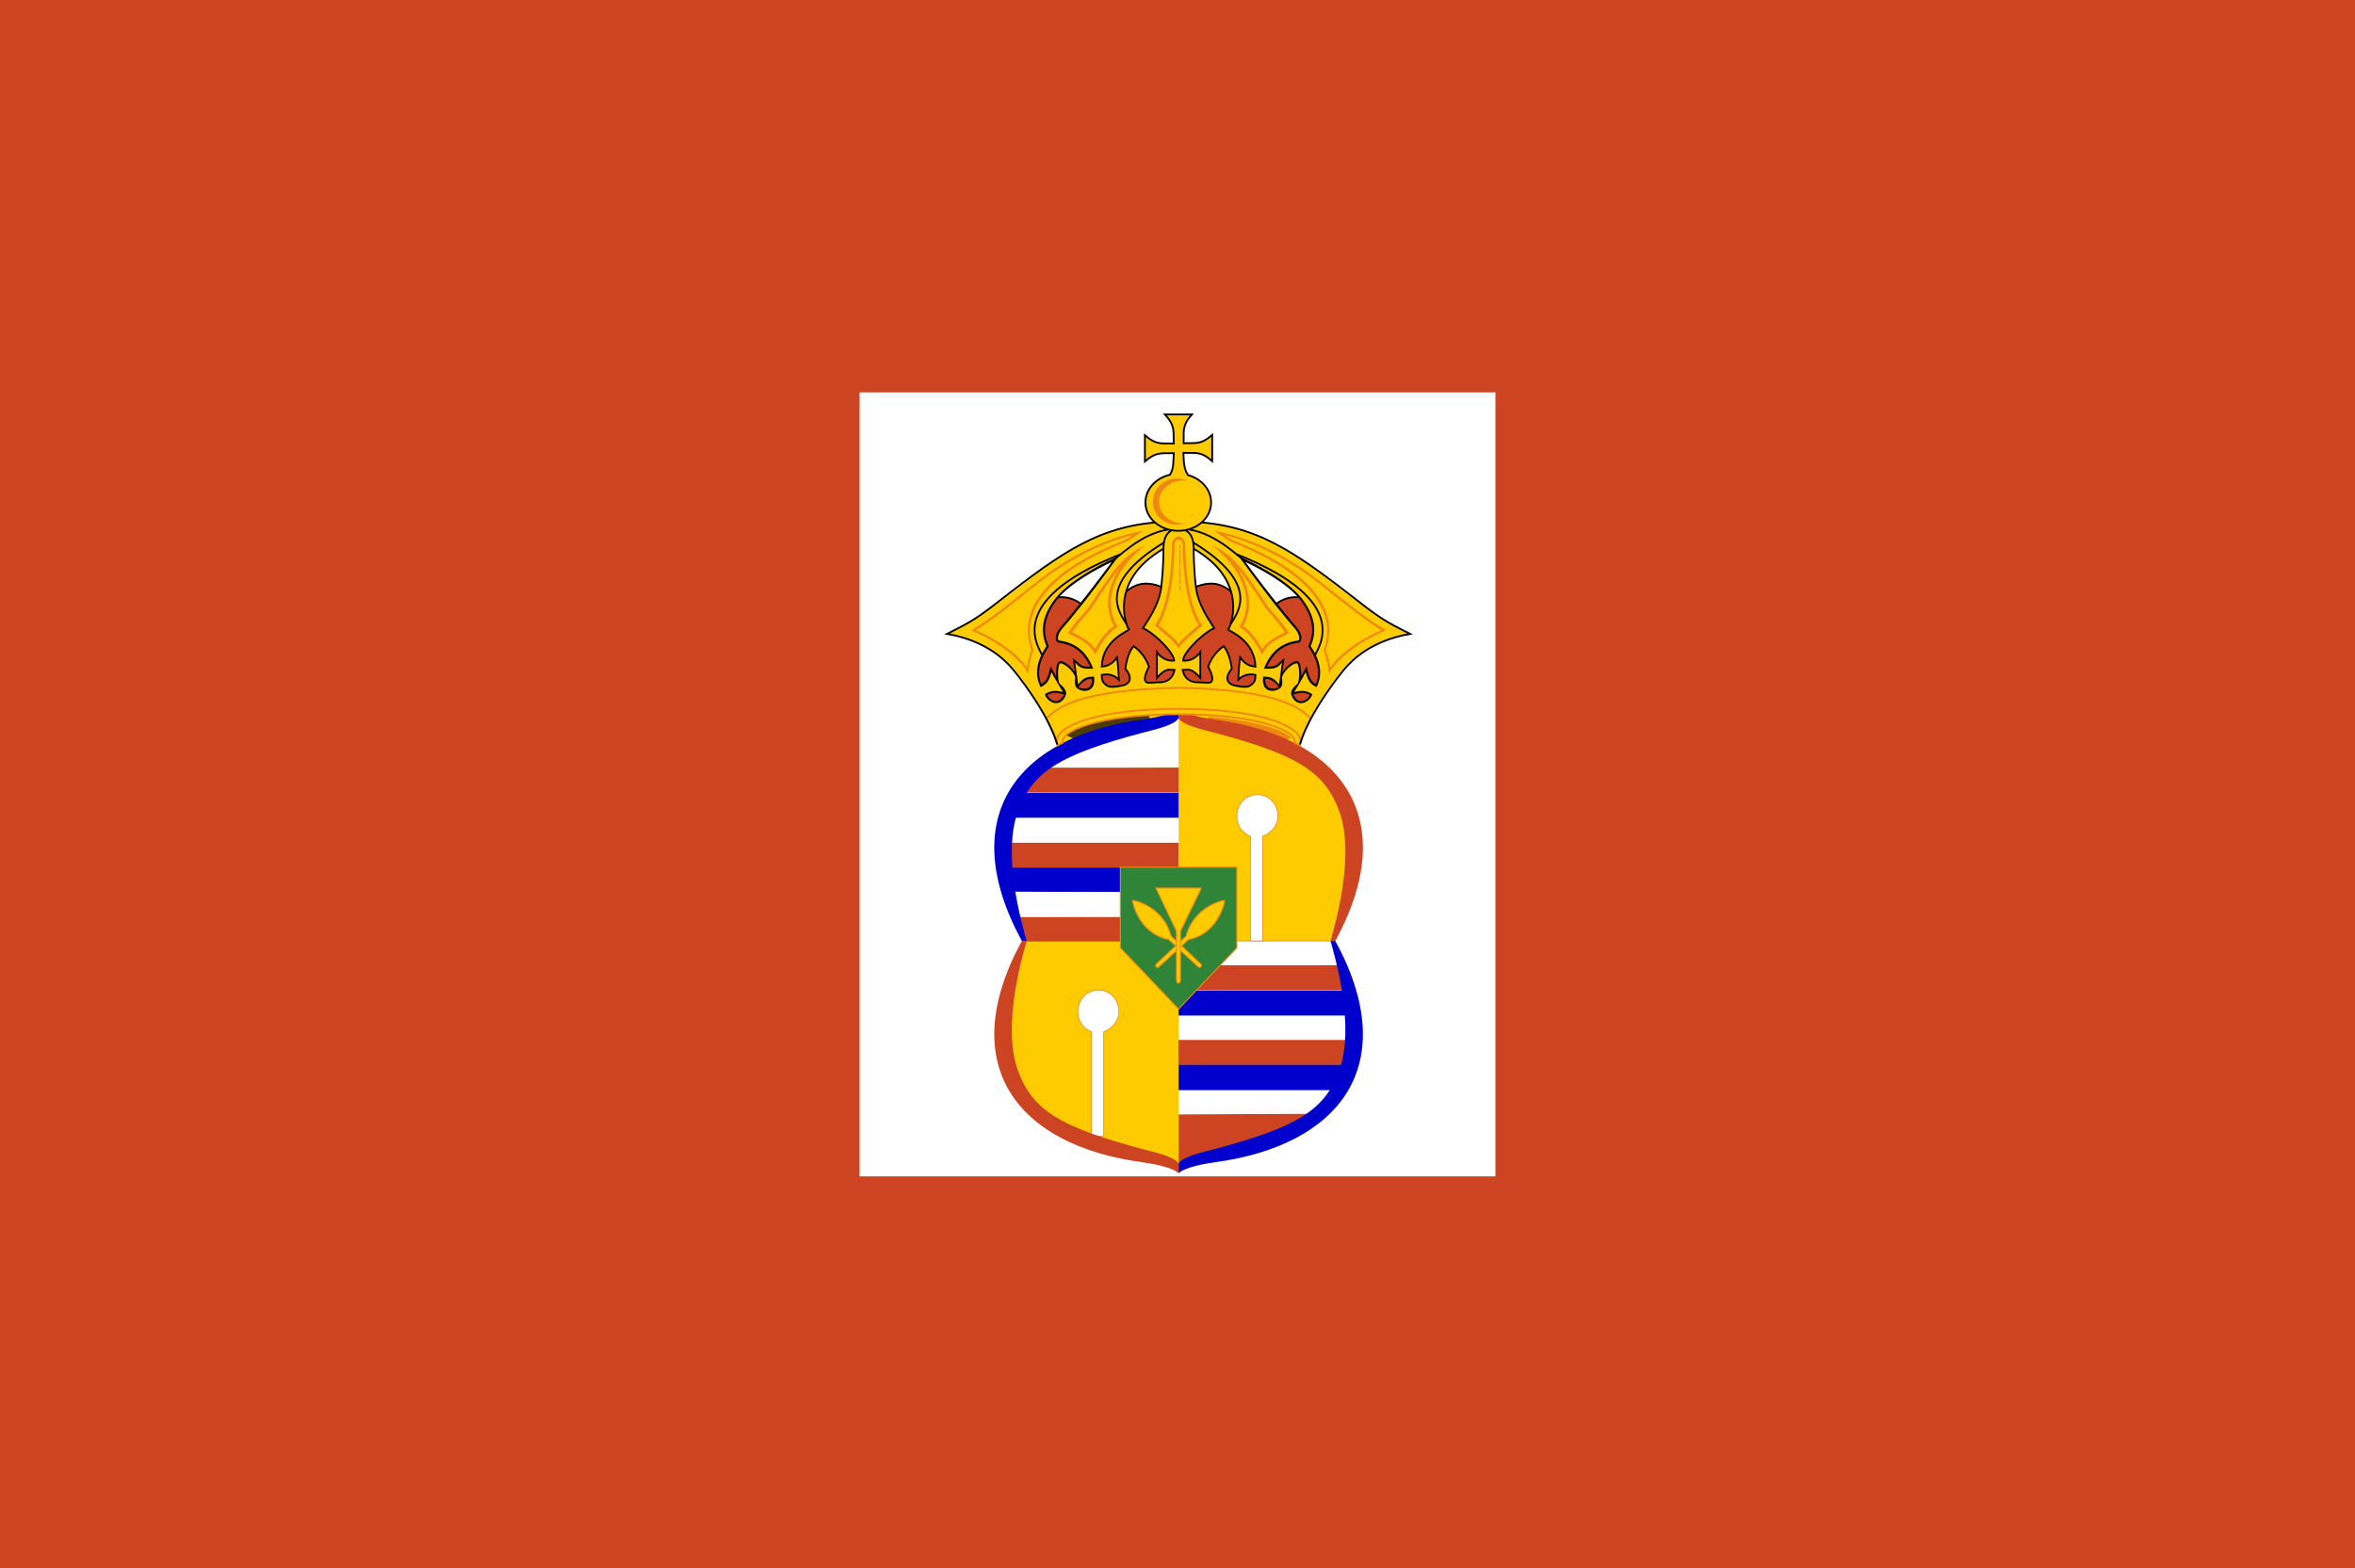 <?xml version="1.0"?>
<svg xmlns="http://www.w3.org/2000/svg" height="666px" width="1000px" xmlns:xlink="http://www.w3.org/1999/xlink" viewBox="0 0 500 333">
<rect width="500px" height="333px" fill="#c42"/>
<rect height="166.5" width="135" y="83.33" x="182.5" fill="#fff"/>
<g transform="matrix(.567 0 0 .567 -89.97 -3.162)">
<use xlink:href="#c" transform="matrix(-1,0,0,1,1200,0)"/>
<path d="m611 274c0 18.7-3.3 20.2 31.2 8-5.3-5.4-25-7.5-31.2-8z" fill="#e81"/>
<path stroke="#e81" stroke-width=".267" d="m600 274.6c95 15 63.8 71.9 58.1 83.4h-115.1c-5.7 11.4-31.1 76.4 57 83.3" fill="#feca00"/>
<path id="b" stroke="#e81" stroke-width=".267" fill="#fff" d="m637.2 311.3c0 3.4-2.5 6.3-5.7 7.5v39.2h-4.6v-39.2c-3.2-1.2-5.1-4.1-5.1-7.5 0-4.5 3.3-8.1 7.7-8.1s7.7 3.6 7.7 8.1z"/>
<path d="m598.8 277.3v80.7s-49.3-0.1-57.4-0.1c-3.2-6.3-21.7-74.7 57.5-80.8" fill="none"/>
<path d="m600 358.2h-57l-2.8-9.3c1.3 0.1 59.8-0.3 59.8-0.3v10.6z" fill="#c42"/>
<polygon points="208.5 190.8 208 185 249 185 249 191" fill="#00c" transform="matrix(1.56 0 0 1.56 211.5 41.89)"/>
<polygon points="208 185 208.2 179 249 179 249 185" fill="#c42" transform="matrix(1.56 0 0 1.56 211.5 41.89)"/>
<rect height="9.361" width="63.97" y="311.8" x="536" fill="#fff"/>
<rect height="9.361" width="62.3" y="302.5" x="537.7" fill="#00c"/>
<g id="c" stroke-miterlimit="10" transform="matrix(.797 0 0 .797 120.2 538.9)">
<path d="m601.9-388.3c-4.3-3.4-9-6.4-14.7-6.6-6.9-0.3-11.9 5.2-16 10.1l-13.6 0.8c-4.7-5-12.8-6.1-18.4-2.1l-8.7 30 14.2 22.8 57.2-10.1" stroke="#000" stroke-width=".84" fill="#c42"/>
<path fill="#feca00" d="m602.3-424.4c-25.7 0.6-33.7 5-46.9 11.4-14.6 8-25.7 18-31.5 22.2-6.5 4.7-19.6 14.6-30.2 19.6 10.8 1.1 25.4 9.2 31.4 16.9 11.4 14.6 16.3 24.7 19.9 34.1 2.5-5.1 19.2-12.5 57.3-14m-56.1-5.4c-2.8 1.5-5.3-0.4-6.2-3.1 3.3-1.9 0.9-1.9 8.3-0.7-0.4-1.1-1-2.4-1.8-3.7 0.6 0.9 1.1 1.8 2 2.6 1.3 1.1-1.2 4.9-2.3 4.9zm8.6-6.5c-2.3-1.9-0.7-3.9-1.5-5.6-0.6-2.8-5.7-6.2-7.1-6.2-1 0.1-2.3 3.9-1 8.6-1.7-2.1-2.1-3.5-3.2-5.4-1.4 4.8-2 6-4.9 7.6-3-7.7 0.9-14.8 3.1-18.2-0.8-3.7-4.6-12.4 4.9-23.1 4.2-4.8 10.7-10.4 29.3-19.6-3.5 2.5-10 12.8-17.5 21.9-7.5 9-13.2 14-11.8 18.1 0.8 0.2 12.5 2.5 16.1 12.5-5.2 0.9-6.6-2.5-8.3-3.5-0.3 0.8 0.9 11 1.6 11.8 2.1-2 2.9-3.4 7.3-3.4-0.1 0.7 0.4 7.9-7 4.5zm45.2-8.1c-0.6 5.8-8.1 5.7-11.6 5.9-3.1 0.2-2.6-4.4-0.3-7.7-0.5-3.4-5-8-7.1-9.1-1.8 1.1-4.2 8.2-4 10.1 1.7 1.9 2.1 2.8 1.8 5.9-2.1 3-13.3 5.5-12.9-3 2.2 0 4.8-0.3 8.1 2.2-0.2-4.4-0.6-4.6-1-10-2.8 3.4-7.2 4.2-7.1 4.1 1.1-12.9 11.1-15.8 12.7-17.5-2.6-4-2.2-12.5-1.9-15.1 0.7-6.4 7.9-18.4 17.7-22.6 0 0 0.3 0.2 0.7 0.2 0.6 15.4-2.3 25.4-9.6 36.9 10.4 5.8 14.5 14.3 14.5 15.2-4.4 0.2-7.2-2.4-8.3-4.2 0.1 4.1 0.1 8.2 0.1 12.3-0.2 0 3.3-4.7 8.2-3.6"/>
<path stroke="#000" stroke-width=".84" d="m594.9-411.3c-5.7 3.4-14.2 9.4-17.4 19.7-2.9 9.3 0.5 17.7 1.2 18.3-1.1 1.1-12.4 5.2-12.8 17.4 1.2-0.2 4.2 0 7.2-4.3 0.4 2.1 0.9 9.9 0.9 10.5-0.8-0.8-3.3-3.3-8.1-2.3 0 2.5 0.3 3.6 2.6 5.1 1.8 1.2 6.7 0 7.8-0.3 1.1-0.2 5.3-2.2 0.7-7.7 0.5-4.1 2-8.7 3.9-10.6 1.8 1.3 5.4 4.4 7.2 9.6-0.8 1.6-3.9 7.6-0.1 7.6 2.1 0 3.5-0.2 3.9-0.2 1.4 0 6.9 0.5 8.2-5.8-2.5 0-3.8-1.3-8.3 3.7 0.1-3.7 0-10.8 0-12.1 1.5 2.2 4.5 4.4 8.1 4 0.2-3.1-8.1-12.1-14.6-15.3 1.9-3.2 7.6-10.6 8.6-19.5 1-8.8 1-15.6 1-17.8 0-3.4 0.7-9.4 7.5-9.4" fill="none"/>
<g transform="matrix(1.958,0,0,1.958,113.9,-622.1)">
<path d="m473.9 236.2c-2.9 1.1-19.5 8.9-26.4 17.5-6.9 8.7-6.2 15.6-4 20.5-1.8 2.7-6.4 9.9-2.5 17.4 1.6-0.9 3.4-1.5 4.6-6.4 1.1 2.3 4.6 8.1 4.9 8.5-1-0.2-2.3-0.5-3.3-0.5-1.4 0-2.7 0.3-4.4 1.4 0.5 1.9 2.6 3.8 4.7 3.8 1.4 0 2.9-0.7 3.9-2.8 1.3-2.4-1-4.2-2.3-5.4-1-1.1-0.9-7.7 0-8.5 0.2-0.2 0.2-0.2 0.4-0.2 1.4 0 5.4 3 6.2 6 0 1.2-1.1 4.2 2.1 5.3 0.7 0.3 1.2 0.4 1.9 0.4 2.5 0 4.6-1.8 3.9-6.2-0.7 0.7-3.5-1-6.7 3.6-0.3-2.7-1.2-8.8-1.2-9.5 1 1.2 1.7 2.7 5.6 2.7h2c-1.4-3.4-4.5-10.8-14.7-12-0.5-0.6-0.5-2.7 1.8-5.3 2.4-2.7 9.9-11.5 23.5-30.3zm-2.7 2.3c-13.8 18.6-20.3 26-21.5 27.4-2.5 2.9-2.7 5.3-1.8 6.4l0.3 0.2 0.2 0.2c8.7 1 11.9 6.7 13.6 10.2h-0.7c-2.8 0-3.4-0.7-4.1-1.4s-2.6-2.2-2.6-2.2l0.9 6.1c-1.4-2.5-4.4-4.8-6-4.8-0.4 0-0.7 0.2-0.9 0.3-0.9 0.9-1.1 3.8-1.1 5v1.1c-0.5-0.9-0.8-1.6-1.2-2.2l-1.1-2.1-0.5 2.3c-1 3.7-2.1 4.6-3.4 5.3-2.8-6.7 1.3-13.1 2.9-15.5l0.3-0.4-0.2-0.5c-2.8-6.4-1.5-12.8 3.9-19.7 5.5-6.8 17.2-13 23-15.7zm-9.3 49.6c0.3 0 0.6 0 0.9 0.1-0.1 0.8 0 2-0.8 3-0.7 0.9-1.6 1-2.3 1-1.1 0.1-1.6-0.1-2.7-0.6 0.8-1.3 3-3.4 4.9-3.5zm-14.7 5.9c0.7 0 1.6 0.2 2.5 0.4 0.1 0 0.5 0.2 0.7 0.2h0.5c0 0.1-0.2 0.3-0.2 0.5-0.9 1.6-1.9 2.5-3.2 2.5-1.6 0-3-1.3-3.7-2.7 1.2-0.5 2.2-0.9 3.4-0.9z" transform="matrix(.566 0 0 .566 -33.42 -24.16)"/>
</g>
<g stroke="#000" stroke-width=".84" fill="none">
<path d="m570.5-405.1c7.1-5.9 17.6-15.7 31.9-15.7"/>
<path d="m537.9-361c0-2.3-20.5-25 36.9-47.7"/>
<path d="m577.5-375.9c-3-5.1-14.6-18.6 17.6-38.3"/>
</g>
<g transform="matrix(1.958,0,0,1.958,113.9,-622.1)">
<path d="m249.5 130.7c-1.1-1.5-2.6-2.6-3.9-3.8-0.4-0.3-0.7-0.6-1.1-0.9 3.6-5.7 3.8-17 3.8-19.3 0-0.2 0.2-1.3 1.2-1.3m0-0.7c-1.1 0-1.8 1-1.8 2s0 13.7-4.1 19.4c2.1 1.9 4.3 3.4 5.9 5.7" fill="#e81"/>
</g>
<g transform="matrix(1.958,0,0,1.958,113.9,-622.1)">
<path d="m235.1 112.4c-3.4 5.2-3.4 10.2-1.3 13.8-2.4 1.7-3.6 3.8-4.4 5.2 0 0.1-0.1 0.2-0.2 0.3-1.3-2-3.5-3-4.9-3.7-0.2-0.1-0.4-0.2-0.5-0.3 0.9-1.4 2.1-2.8 3.2-4.1 0.4-0.5 0.8-0.9 1.2-1.4 3.1-4.7 5.1-7.7 6.9-9.8m6.2-5.6c-4.8 2.4-6.8 4.5-13.6 15-1.6 1.9-3.6 3.9-4.9 6.1 0.7 0.7 5 1.8 6.4 5.1 0.8-0.8 1.9-4.2 5.5-6.6-2.9-4.3-2.8-12.1 6.6-19.6z" fill="#e81"/>
</g>
<g transform="matrix(1.958,0,0,1.958,113.7,-622.1)">
<path d="m238.3 104.4c-0.6 0.4-1.2 0.8-1.6 1.1-18.2 7.1-26.1 16.2-22.7 26.3 0 0.1 0 0.2 0.1 0.3-0.5 0.9-0.8 2.5-1.1 4.1-2.8-4.2-9.2-7.7-12.3-9 0.2-0.1 0.3-0.2 0.5-0.3 1.2-0.7 4.1-2.5 13.7-10.3 10.2-8.2 19.1-11.1 23.4-12.2m2.6-1.1c-1.1 0.4-12.6 1.8-26.3 12.9-13.8 11.1-13.6 9.9-14.9 11.1 3 1.1 11.3 5.6 13.6 10.4 0.2-2 0.7-4.5 1.3-5.6-0.3-1.4-7.1-14.6 22.4-26.2 1.1-0.6 3.9-2.6 3.9-2.6z" fill="#e81"/>
</g>
<path d="m602.2-307.8c-15.2 0-29.9-1.5-40.4-4.1-11.9-3-14.5-6.3-14.5-7.3 0-1.1-0.7-7 14.1-10.1 10.6-2.8 23.2-4.5 40.8-4.5" fill="#feca00"/>
</g>
<path opacity=".7" d="m589 273c-5.2 0.3-25.4 1.9-31.5 7.8 37.5 17.1 32 1.2 31.5-7.8z"/>
<path fill="#c42" d="m600 293.1h-54.6l-5.7 9.3h60.3z"/>
<path fill="#fff" d="m600 293h-54.6c15.7-12.5 54.6-18.4 54.6-18.4z"/>
<polygon points="249 214 249 208 288.9 208 290 214" transform="matrix(1.56,0,0,1.56,211.5,51.9)" fill="#fff"/>
<rect height="9.361" width="65.53" y="376.6" x="600" fill="#00c"/>
<polygon points="249 226 249 220 291.4 220 291.3 226" transform="matrix(1.56,0,0,1.56,211.5,51.9)" fill="#c42"/>
<rect height="9.361" width="65.53" y="404.5" x="600" fill="#fff"/>
<path d="m663.4 404.4h-63.4v9.5h57.7" fill="#00c"/>
<path d="m600 423s50.8-0.3 54.7-0.2c-3.5 3.5-20.9 9.9-23.1 10.7-2.1 0.8-31.6 7.8-31.6 7.8z" fill="#c42"/>
<polygon points="288.9 208 290 214 249 214 249 208" transform="matrix(1.56,0,0,1.56,211.5,42.66)" fill="#c42"/>
<use xlink:href="#b" transform="translate(-59.54,73.22)"/>
<rect height="9.361" width="62.86" y="339.7" x="537.1" fill="#fff"/>
<path stroke="#e81" stroke-width=".4" d="m578.2 360.6v-30.2h43.6v30.2l-21.8 22.9z" fill="#2f8437"/>
<polygon points="250.2 218.1 250.2 218 250.2 218" transform="matrix(1.56,0,0,1.56,210.3,43.31)" fill="#2f8437"/>
<use xlink:href="#e" transform="matrix(-1,0,0,-1,1200,716)"/>
<polygon points="250.1 218.1 250.1 218 250.2 218" transform="matrix(1.56,0,0,1.56,210.3,43.31)" fill="#2f8437"/>
<g id="e">
<g fill="#c42">
<path id="a" stroke-miterlimit="10" d="m600 274.6c1.6 2.7 9.3 4.3 13.4 5.4 30.3 8.1 41 14.2 46.6 29 6.5 17-1.8 44.1-3.1 49h1.8c25.3-46.5 1.7-76.6-45.1-82.9-3.6-0.5-11.1-1.8-13.6-4.1"/>
</g>
<use xlink:href="#a" transform="matrix(-1,0,0,1,1200,0)" fill="#00c"/>
</g>
<g id="d">
<path stroke="#e81" stroke-width=".4" d="m582.7 342.8s1.9 12.3 13.6 14.7l10.9 10.1c0.9 0.9 1.9-0.2 1.1-1l-11.1-10.4c-3.1-11.5-14.2-13.5-14.5-13.4z" fill="#feca00"/>
<path d="m600 273.1c-31 0-44.7 6.7-43.4 10.7l-2 1c-1.3-4.9-2.6-6.8-4.1-10.1 3.5-3.5 11.2-10.8 49.5-11.5" stroke="#e81" stroke-miterlimit="10" stroke-width=".671" fill="#feca00"/>
<path d="m600 271.1c-31 0-46.1 6.6-45.7 12.4" stroke="#e81" stroke-miterlimit="10" stroke-width=".671" fill="none"/>
<path stroke="#000" stroke-width=".668" d="m600 200.9c-25.9 0-40 8.8-62.8 26.4-12.8 10-13.6 10.5-23.9 15.7 14.2 2.5 21.3 9.3 24.7 13.3 5.6 6.9 13.5 18.1 16.6 28.1" fill="none"/>
</g>
<use xlink:href="#d" transform="matrix(-1,0,0,1,1200,0)"/>
<g transform="matrix(1.56,0,0,1.56,210.8,43.31)">
<path d="m594.4 160.8c4 4.4 3.1 6.4 3.3 10.9-4.4-0.2-6.3 0.8-10.8-3.1v9.8c4.5-3.8 6.3-2.9 10.8-3.1-0.2 3.2 0.1 5.6-1.4 8.1-5.3 1.2-9.2 5.4-9.2 10.4 0 5.9 5.5 10.6 12.3 10.6s12.3-4.7 12.3-10.6c0-4.9-3.7-8.9-8.7-10.3-1.6-2.5-1.5-5-1.7-8.3 4.5 0.2 6.4-0.8 10.8 3.1v-9.8c-4.4 3.8-6.2 2.9-10.7 3.1 0.2-4.4-0.8-6.4 3.1-10.8z" transform="matrix(.641 0 0 .641 -134.8 -27.76)" stroke="#000" stroke-width=".671" fill="#feca00"/>
</g>
<path d="m601.6 201.6c-4.9 0-8.9-3.6-8.9-8s4-8 8.9-8c0.5 0 1 0 1.5 0.1-1.1-0.6-2.5-0.9-3.8-0.9-5 0-8.9 3.9-8.9 8.7s3.9 8.6 8.9 8.6c1.1 0 2.1-0.2 3.1-0.5h-0.8z" fill="#e81"/>
<path stroke="#e81" stroke-width=".4" d="m600.7 354.4 7.8-16.2h-17l7.7 16.2v18.3c0 1.5 1.5 1.5 1.5 0z" fill="#feca00"/>
</g>
</svg>